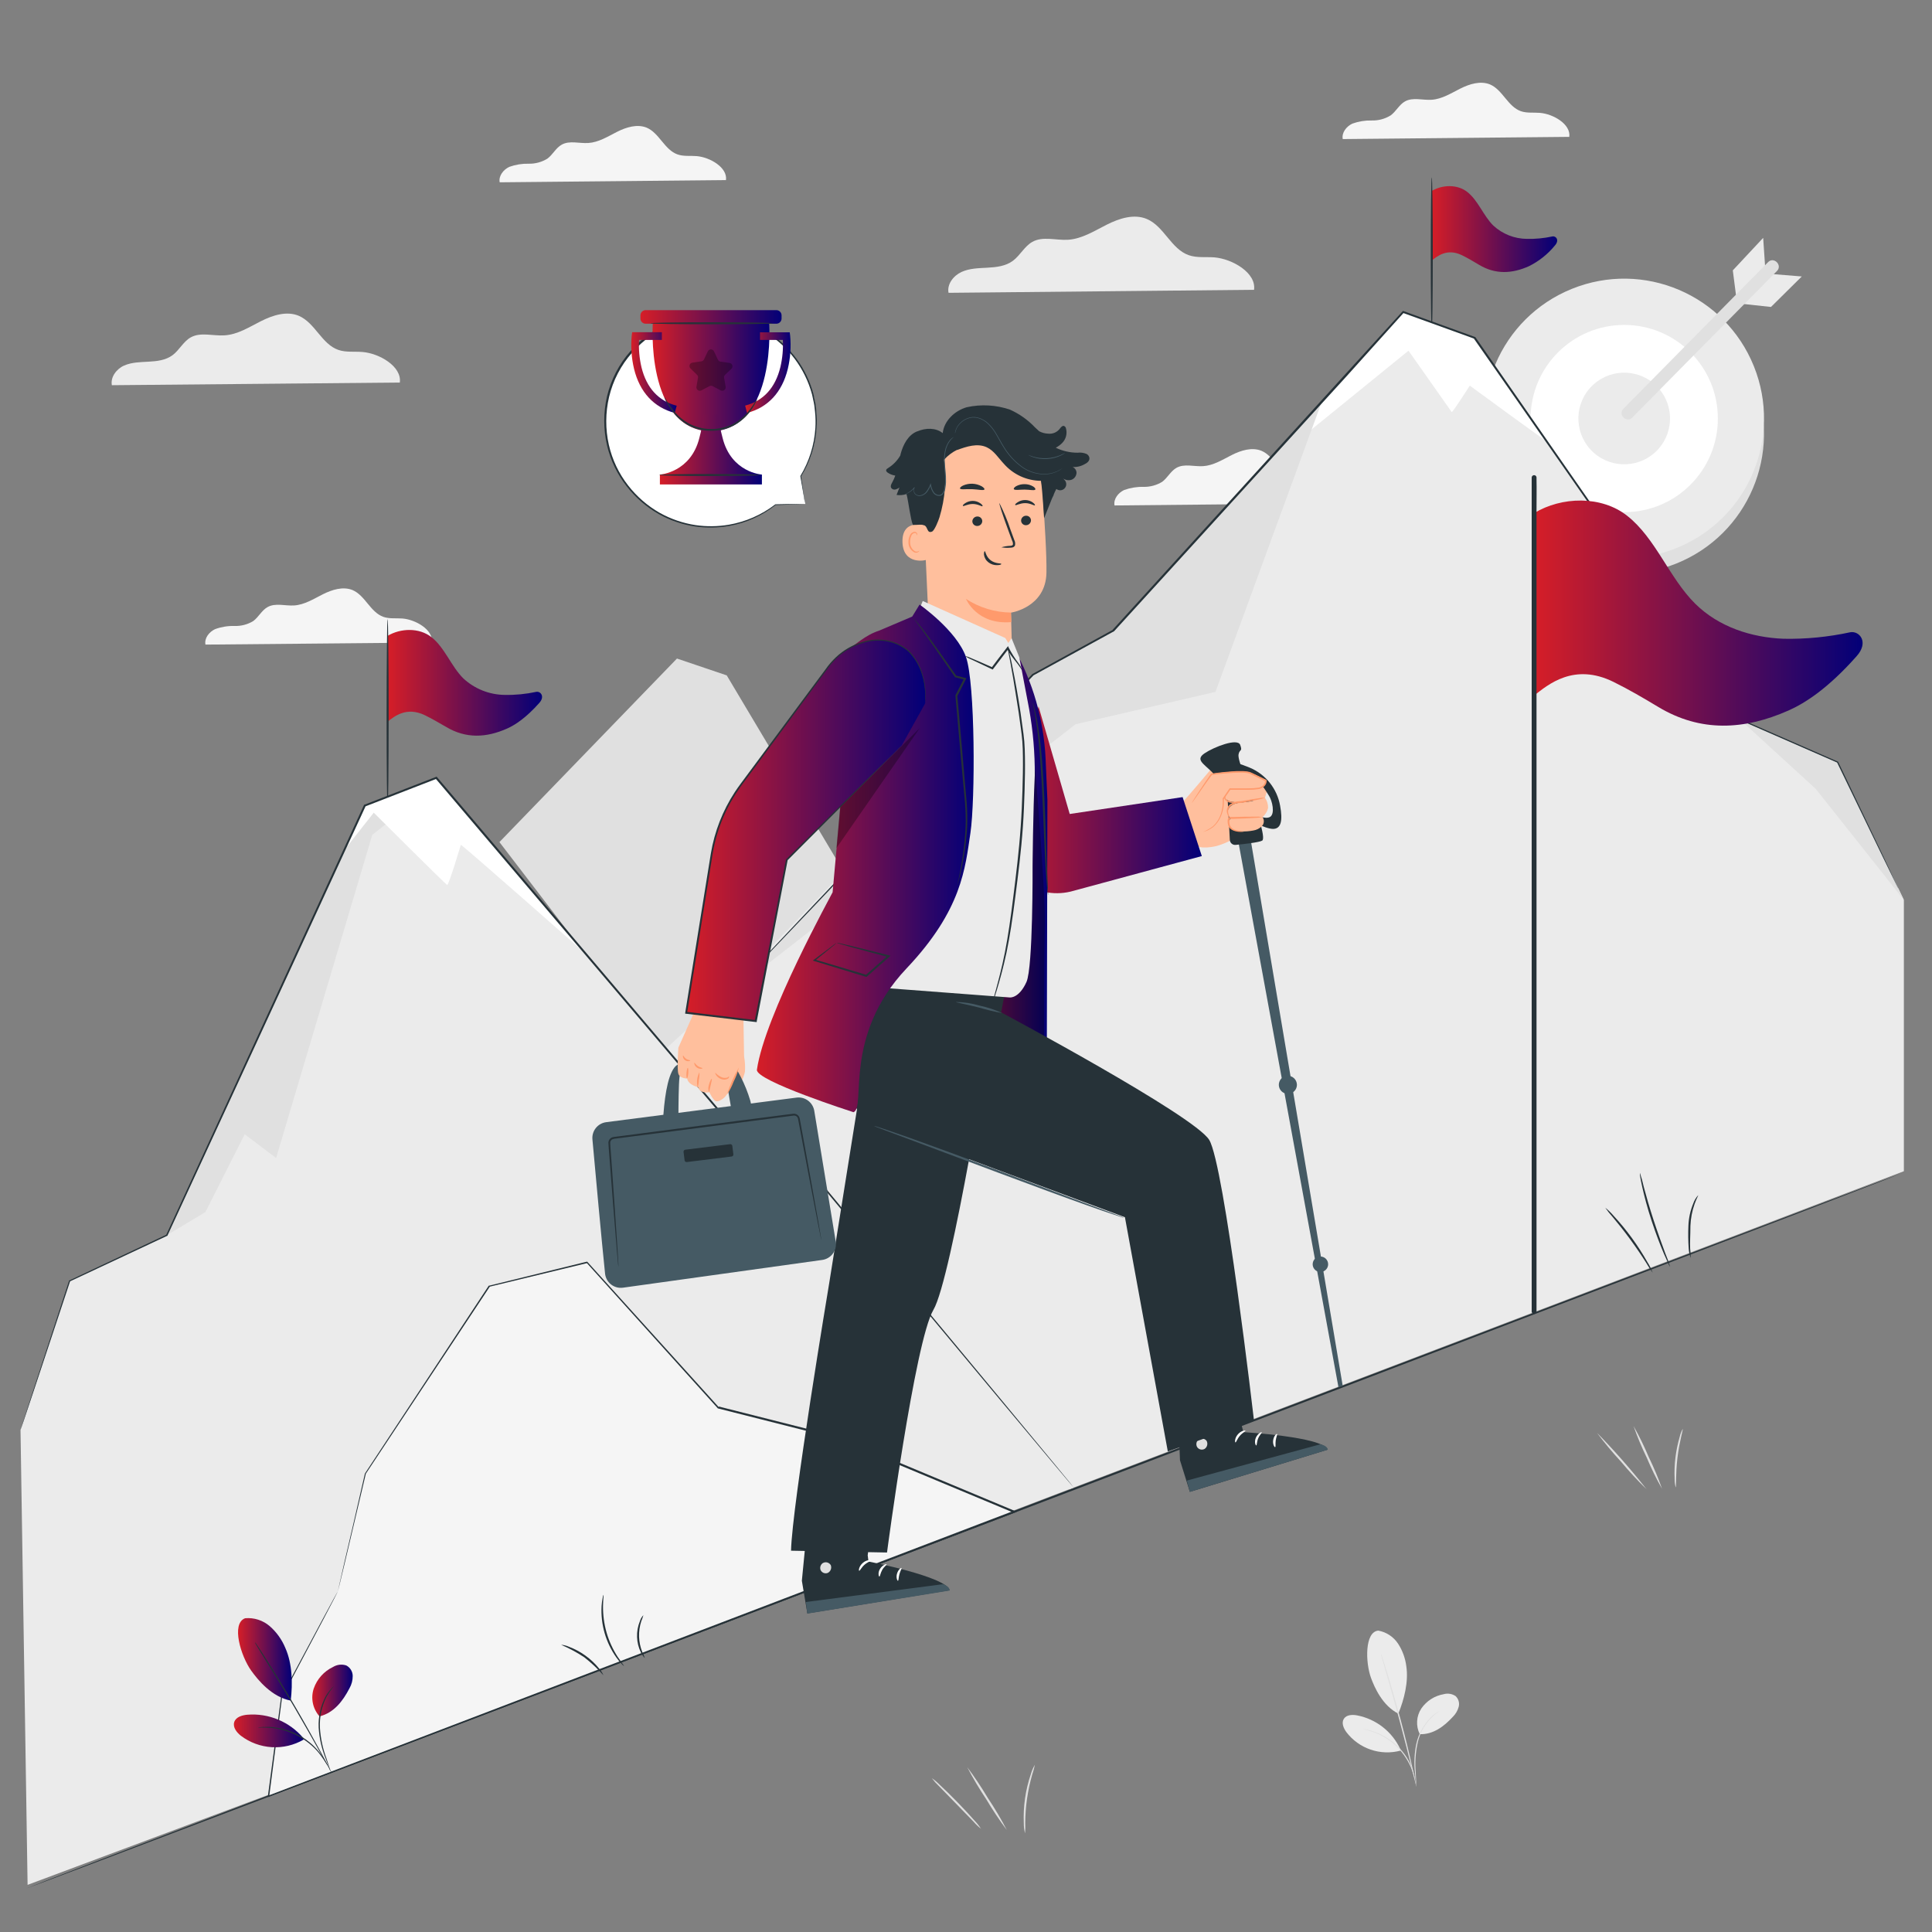 <svg width="552" height="552" viewBox="0 0 552 552" fill="none" xmlns="http://www.w3.org/2000/svg">
<rect x="0" y="0" width="552" height="552" fill="#808080" stroke="none"/>
<path d="M393.797 465.889C394.936 466.095 396.021 466.529 396.989 467.164C397.956 467.8 398.785 468.624 399.427 469.587C400.699 471.532 401.511 473.74 401.801 476.045C402.474 480.461 401.216 485.463 399.527 489.603C395.055 487.395 392.726 482.162 391.721 479.413C390.12 475.063 389.867 466.242 393.797 465.889Z" fill="#EBEBEB"/>
<path d="M405.653 495.485C405.074 494.327 404.811 493.036 404.891 491.743C404.97 490.45 405.389 489.201 406.106 488.122C406.844 487.057 407.786 486.149 408.877 485.452C409.969 484.754 411.188 484.281 412.465 484.059C413.04 483.894 413.645 483.857 414.236 483.951C414.827 484.044 415.391 484.266 415.887 484.6C416.296 484.983 416.594 485.469 416.749 486.007C416.905 486.546 416.912 487.116 416.77 487.658C416.478 488.742 415.903 489.729 415.103 490.517C412.509 493.332 409.484 495.585 405.653 495.485Z" fill="#EBEBEB"/>
<path d="M404.605 509.904C404.537 509.603 404.5 509.296 404.494 508.987C404.439 508.336 404.362 507.497 404.273 506.481C403.964 503.718 404.098 500.923 404.671 498.201C405.29 495.471 406.628 492.955 408.546 490.915C409.135 490.308 409.795 489.774 410.511 489.325C410.703 489.199 410.902 489.085 411.107 488.983C411.24 488.917 411.317 488.884 411.328 488.895C409.697 489.955 408.294 491.332 407.204 492.944C406.114 494.556 405.357 496.37 404.98 498.279C404.419 500.971 404.259 503.731 404.505 506.47C404.56 507.574 404.605 508.38 404.616 508.976C404.638 509.285 404.634 509.596 404.605 509.904Z" fill="#E0E0E0"/>
<path d="M394.58 472.512C394.642 472.631 394.69 472.757 394.724 472.887L395.099 473.991C395.408 474.941 395.839 476.309 396.369 478.021C397.406 481.421 398.786 486.146 400.199 491.401C401.613 496.656 402.761 501.448 403.511 504.925C403.909 506.658 404.218 508.072 404.428 509.043C404.516 509.507 404.593 509.882 404.649 510.147C404.68 510.277 404.698 510.411 404.704 510.545C404.655 510.418 404.615 510.289 404.582 510.158C404.516 509.871 404.417 509.507 404.306 509.054C404.052 508.049 403.71 506.658 403.291 504.958C402.441 501.503 401.248 496.733 399.835 491.478C398.422 486.223 397.086 481.542 396.104 478.076L394.933 474.013C394.801 473.561 394.702 473.196 394.624 472.909C394.597 472.778 394.582 472.645 394.58 472.512Z" fill="#E0E0E0"/>
<path d="M400.11 499.803C398.967 497.321 397.25 495.148 395.099 493.462C392.949 491.776 390.428 490.627 387.746 490.11C386.388 489.856 384.71 489.911 383.959 491.081C383.208 492.251 383.87 493.797 384.698 494.923C386.466 497.23 388.877 498.961 391.629 499.897C394.38 500.832 397.347 500.93 400.154 500.178" fill="#EBEBEB"/>
<path d="M389.448 494.018C389.735 494.032 390.02 494.076 390.298 494.15C390.633 494.202 390.965 494.276 391.291 494.371C391.667 494.481 392.119 494.581 392.583 494.757C393.047 494.934 393.577 495.111 394.106 495.364C394.678 495.619 395.235 495.906 395.773 496.226C397.017 496.952 398.173 497.819 399.218 498.809C400.251 499.802 401.162 500.914 401.934 502.121C402.269 502.65 402.571 503.2 402.839 503.766C403.084 504.252 403.298 504.754 403.479 505.267C403.643 505.69 403.783 506.121 403.899 506.559C404.002 506.88 404.079 507.209 404.131 507.542C404.206 507.823 404.25 508.112 404.263 508.403C404.197 508.403 403.998 507.188 403.27 505.356C403.078 504.852 402.853 504.361 402.596 503.887C402.324 503.332 402.018 502.794 401.68 502.275C400.911 501.076 400.011 499.965 398.997 498.963C397.965 497.997 396.837 497.139 395.63 496.402C395.056 496.082 394.526 495.773 393.985 495.53C393.444 495.287 392.958 495.088 392.506 494.901C390.651 494.283 389.425 494.084 389.448 494.018Z" fill="#E0E0E0"/>
<path d="M470.425 425.471C467.859 422.982 465.427 420.358 463.139 417.611C460.714 414.985 458.425 412.236 456.283 409.375C461.28 414.485 466.001 419.858 470.425 425.471Z" fill="#E0E0E0"/>
<path d="M474.874 425.381C473.252 422.527 471.803 419.578 470.535 416.549C469.089 413.59 467.818 410.549 466.727 407.441C468.34 410.298 469.785 413.247 471.054 416.273C472.502 419.233 473.778 422.274 474.874 425.381Z" fill="#E0E0E0"/>
<path d="M480.781 408.26C480.958 408.26 479.809 411.925 479.269 416.551C478.728 421.177 478.948 424.952 478.772 424.963C478.55 424.158 478.446 423.325 478.463 422.49C478.372 420.482 478.449 418.469 478.694 416.474C478.935 414.483 479.337 412.515 479.898 410.589C480.081 409.775 480.378 408.991 480.781 408.26Z" fill="#E0E0E0"/>
<path d="M280.283 522.5C279.504 521.891 278.787 521.207 278.141 520.458C276.728 519.012 275.039 517.278 273.184 515.357L268.216 510.257C267.495 509.58 266.833 508.841 266.24 508.049C267.058 508.606 267.817 509.246 268.503 509.959C269.839 511.195 271.65 512.951 273.593 514.949C275.536 516.947 277.236 518.802 278.439 520.171C279.128 520.885 279.746 521.666 280.283 522.5Z" fill="#E0E0E0"/>
<path d="M287.658 522.866C285.539 520.027 283.571 517.079 281.762 514.034C279.793 511.086 277.983 508.035 276.342 504.893C278.464 507.731 280.435 510.679 282.248 513.725C284.216 516.671 286.022 519.723 287.658 522.866Z" fill="#E0E0E0"/>
<path d="M295.684 504.207C295.491 505.166 295.233 506.11 294.912 507.033C293.618 511.543 292.949 516.208 292.924 520.9C292.976 521.875 292.958 522.853 292.869 523.825C292.628 522.869 292.509 521.886 292.516 520.9C292.311 516.153 292.993 511.409 294.525 506.912C294.79 505.963 295.18 505.053 295.684 504.207Z" fill="#E0E0E0"/>
<path d="M479.011 160.986C499.46 152.728 509.343 129.456 501.086 109.007C492.828 88.558 469.556 78.675 449.107 86.933C428.657 95.19 418.774 118.462 427.032 138.911C435.29 159.361 458.562 169.244 479.011 160.986Z" fill="#E0E0E0"/>
<path d="M479.017 156.581C499.466 148.324 509.349 125.052 501.091 104.603C492.834 84.153 469.562 74.27 449.113 82.528C428.663 90.786 418.78 114.058 427.038 134.507C435.296 154.956 458.568 164.839 479.017 156.581Z" fill="#EBEBEB"/>
<path d="M464.066 146.336C478.84 146.336 490.816 134.359 490.816 119.586C490.816 104.812 478.84 92.836 464.066 92.836C449.293 92.836 437.316 104.812 437.316 119.586C437.316 134.359 449.293 146.336 464.066 146.336Z" fill="white"/>
<path d="M473.806 128.307C478.634 122.923 478.183 114.645 472.799 109.818C467.415 104.99 459.137 105.442 454.309 110.826C449.482 116.21 449.933 124.488 455.317 129.315C460.701 134.142 468.979 133.691 473.806 128.307Z" fill="#EBEBEB"/>
<path d="M496.181 85.77L495.088 77.248L503.765 67.963L504.384 77.159L496.181 85.77Z" fill="#EBEBEB"/>
<path d="M514.796 78.991L505.997 78.273L497.176 86.752L505.997 87.702L514.796 78.991Z" fill="#EBEBEB"/>
<path d="M505.179 74.884L491.18 89.07L468.957 111.592C467.245 113.314 465.545 115.047 463.845 116.77C462.145 118.492 464.75 120.943 466.373 119.298L480.383 105.1L502.607 82.59C504.307 80.853 506.011 79.127 507.718 77.412C509.33 75.767 506.802 73.239 505.179 74.884Z" fill="#E0E0E0"/>
<path d="M358.302 82.8C358.965 77.953 352.12 73.968 346.975 73.537C344.514 73.35 341.963 73.725 339.645 72.908C334.6 71.153 332.59 64.65 327.678 62.575C324.001 61.018 319.773 62.398 316.207 64.198C312.641 65.997 309.119 68.249 305.167 68.503C301.7 68.724 297.936 67.399 294.911 69.132C292.703 70.391 291.466 72.985 289.391 74.52C287.315 76.055 284.699 76.341 282.171 76.485C279.642 76.629 277.037 76.64 274.73 77.699C272.422 78.759 270.534 81.177 271.009 83.661L358.302 82.8Z" fill="#EBEBEB"/>
<path d="M114.23 109.297C114.86 104.715 108.412 100.961 103.555 100.564C101.247 100.376 98.841 100.73 96.655 99.968C91.908 98.312 90.031 92.24 85.372 90.231C81.916 88.773 77.931 90.065 74.575 91.754C71.219 93.443 67.951 95.574 64.142 95.817C60.83 96.027 57.341 94.812 54.482 96.402C52.362 97.594 51.247 100.045 49.282 101.491C47.317 102.938 44.866 103.203 42.481 103.335C40.097 103.468 37.646 103.49 35.471 104.439C33.296 105.389 31.519 107.751 31.96 110.058L114.23 109.297Z" fill="#EBEBEB"/>
<path d="M207.42 51.457C207.916 47.858 202.838 44.91 199.029 44.601C197.208 44.447 195.32 44.733 193.598 44.126C189.866 42.824 188.376 38.01 184.766 36.476C182.05 35.372 178.914 36.343 176.276 37.679C173.637 39.015 171.032 40.671 168.084 40.858C165.512 41.024 162.73 40.075 160.489 41.333C158.811 42.261 157.938 44.193 156.393 45.33C154.789 46.317 152.933 46.82 151.049 46.776C149.17 46.729 147.298 47.032 145.529 47.67C143.829 48.454 142.416 50.254 142.769 52.086L207.42 51.457Z" fill="#F5F5F5"/>
<path d="M123.382 183.574C123.879 179.986 118.801 177.027 114.992 176.718C113.17 176.575 111.283 176.851 109.56 176.254C105.829 174.952 104.338 170.127 100.728 168.593C98.013 167.489 94.877 168.471 92.239 169.796C89.6 171.121 86.984 172.799 84.036 172.987C81.475 173.152 78.692 172.192 76.451 173.45C74.773 174.378 73.901 176.31 72.356 177.447C70.739 178.43 68.87 178.917 66.979 178.849C65.099 178.8 63.226 179.107 61.459 179.754C59.759 180.527 58.346 182.337 58.699 184.17L123.382 183.574Z" fill="#F5F5F5"/>
<path d="M448.368 39.104C448.865 35.505 443.786 32.546 439.978 32.248C438.156 32.093 436.268 32.369 434.546 31.773C430.814 30.47 429.324 25.657 425.714 24.122C422.998 23.018 419.863 23.99 417.224 25.315C414.586 26.64 411.98 28.318 409.033 28.505C406.46 28.671 403.678 27.721 401.437 28.969C399.759 29.907 398.887 31.828 397.341 32.965C395.716 33.971 393.831 34.478 391.921 34.423C390.041 34.376 388.169 34.679 386.401 35.317C384.7 36.101 383.287 37.9 383.641 39.733L448.368 39.104Z" fill="#F5F5F5"/>
<path d="M383.088 143.785C383.584 140.186 378.506 137.238 374.697 136.929C372.876 136.786 370.988 137.062 369.266 136.454C365.534 135.163 364.044 130.338 360.434 128.804C357.707 127.7 354.571 128.671 351.933 130.007C349.294 131.343 346.689 132.999 343.741 133.187C341.169 133.352 338.387 132.403 336.146 133.661C334.479 134.589 333.595 136.521 332.061 137.658C330.455 138.643 328.6 139.145 326.717 139.104C324.838 139.058 322.966 139.362 321.197 139.998C319.497 140.782 318.084 142.582 318.437 144.414L383.088 143.785Z" fill="#F5F5F5"/>
<path d="M142.691 240.594L193.42 188.154L207.64 192.968L257.375 276.43L286.797 291.478L311.968 364.662L234.71 360.665L142.691 240.594Z" fill="#E0E0E0"/>
<path d="M543.046 335.352C543.101 335.495 423.273 381.334 275.437 437.704C127.6 494.074 7.65 539.68 7.584 539.526C7.518 539.371 127.335 493.555 275.227 437.185C423.119 380.815 542.991 335.197 543.046 335.352Z" fill="#263238"/>
<path d="M443.543 67.553C441.154 68.07 438.712 68.304 436.268 68.249C432.699 68.225 429.269 66.866 426.652 64.44C423.804 61.614 422.335 57.286 419.211 54.835C416.418 52.627 412.09 52.738 409.076 54.559V74.431C410.6 73.239 413.426 70.821 417.743 72.941C419.443 73.78 420.977 74.696 422.622 75.679C427.237 78.45 431.984 78.229 436.842 76.054C439.7 74.64 442.222 72.629 444.239 70.159C445.652 68.613 444.537 67.344 443.543 67.553Z" fill="url(#paint0_linear_539_11036)"/>
<path d="M409.076 50.641C409.231 50.641 409.363 60.577 409.363 72.776C409.363 84.975 409.231 94.856 409.076 94.856C408.922 94.856 408.789 84.92 408.789 72.776C408.789 60.632 408.911 50.641 409.076 50.641Z" fill="#263238"/>
<path d="M525.117 217.929L497.341 205.774L421.363 96.632L400.972 89.258L318.128 180.172L295.121 192.758L208.689 282.668L186.377 303.213L305.576 425.47L543.963 334.633V257.132L525.117 217.929Z" fill="#EBEBEB"/>
<path d="M421.362 96.632L400.971 89.258L358.412 135.957L402.429 100.198L414.782 117.741C415.224 117.597 419.949 110.179 419.949 110.179C419.949 110.179 442.029 126.385 441.764 125.944C441.499 125.502 421.362 96.632 421.362 96.632Z" fill="white"/>
<path d="M209.074 283.396L307.308 206.922L347.284 197.681L377.633 114.859L318.127 180.172L295.12 192.758L209.074 283.396Z" fill="#E0E0E0"/>
<path d="M497.34 205.775L518.802 225.405L543.962 257.133L525.116 217.93L497.34 205.775Z" fill="#E0E0E0"/>
<path d="M209.074 283.397L209.461 282.967L210.631 281.708L215.223 276.817L232.678 258.336L294.943 192.593L317.951 179.952H317.884L384.213 107.088C389.777 100.972 395.279 94.933 400.718 88.972L400.839 88.828L401.027 88.894L421.418 96.28H421.495L421.55 96.346L497.461 205.543L497.373 205.477L525.127 217.621H525.183V217.676L538 244.481C539.457 247.572 540.583 249.946 541.312 251.558C541.676 252.353 541.963 252.96 542.162 253.368L542.438 253.998C542.438 253.998 542.317 253.799 542.118 253.39L541.235 251.591L537.801 244.547L524.862 217.808L524.94 217.886L497.152 205.742H497.097C477.225 177.159 450.729 139.292 421.053 96.656L421.186 96.755L400.795 89.38L401.104 89.303L384.676 107.563L318.315 180.35L295.241 192.979L295.308 192.924L232.943 258.524L215.389 276.917L210.741 281.752L209.549 282.989L209.074 283.397Z" fill="#263238"/>
<path d="M153.202 197.672C150.254 198.308 147.242 198.601 144.227 198.544C139.834 198.502 135.615 196.825 132.392 193.841C128.881 190.363 127.081 185.009 123.228 182.017C119.784 179.301 114.463 179.445 110.742 181.675V206.194C112.63 204.715 116.108 201.778 121.418 204.362C123.515 205.389 125.414 206.515 127.435 207.674C133.109 211.085 138.96 210.809 144.933 208.137C147.141 207.144 150.243 205.157 154.052 200.873C155.785 198.974 154.427 197.44 153.202 197.672Z" fill="url(#paint1_linear_539_11036)"/>
<path d="M110.742 176.85C110.908 176.85 111.04 189.049 111.04 204.107C111.04 219.166 110.908 231.354 110.742 231.354C110.577 231.354 110.455 219.155 110.455 204.107C110.455 189.06 110.588 176.85 110.742 176.85Z" fill="#263238"/>
<path d="M230.481 333.319L207.485 319.806L124.63 222.234L104.239 230.15L47.659 352.926L19.893 365.964L5.861 408.534L7.882 538.53L85.614 509.473L306.812 424.995L230.481 333.319Z" fill="#EBEBEB"/>
<path d="M47.658 352.926L58.698 346.291L69.915 324.078L78.89 330.857L106.369 238.518L125.656 223.294L124.629 222.234L104.238 230.15L47.658 352.926Z" fill="#E0E0E0"/>
<path d="M104.238 230.15L124.629 222.234L167.188 272.356C167.188 272.356 132.114 241.378 131.661 241.378C131.661 241.378 128.206 252.992 127.764 252.837C127.323 252.683 106.788 232.192 106.788 232.192L98.453 242.758L104.238 230.15Z" fill="white"/>
<path d="M306.812 425.04C306.812 425.04 306.315 424.488 305.388 423.395L301.292 418.527C297.704 414.254 292.46 407.983 285.77 399.991L230.293 333.475L230.36 333.53L207.352 320.039C186.443 295.442 162.817 267.621 137.889 238.277L124.42 222.412L124.74 222.5L104.338 230.416L104.493 230.262C82.512 277.91 62.927 320.447 47.846 353.015V353.082H47.78L19.959 366.12L20.048 366.02L9.637 397.374C8.423 400.995 7.484 403.788 6.855 405.687L6.126 407.818C5.961 408.304 5.861 408.535 5.861 408.535C5.861 408.535 5.928 408.293 6.082 407.807C6.237 407.321 6.469 406.604 6.767 405.654L9.471 397.319C11.856 390.021 15.334 379.379 19.739 365.921V365.855H19.794L47.548 352.772L47.46 352.872L103.985 230.03V229.93H104.095L124.486 222.004L124.751 221.904L124.884 222.059L138.297 237.846L207.706 319.652H207.639L230.636 333.176L285.957 399.781L301.391 418.416L305.432 423.318L306.812 425.04Z" fill="#263238"/>
<path d="M96.534 454.704L104.406 420.977L139.8 367.433L167.775 360.588L205.256 402.12L238.63 410.555L289.767 431.895L76.762 513.15L80.482 484.876L96.534 454.704Z" fill="#F5F5F5"/>
<path d="M96.534 454.693C96.534 454.693 96.192 455.377 95.508 456.702L92.439 462.575L80.593 484.942C79.555 492.968 78.319 502.485 76.916 513.216L76.674 513.028L281.554 434.754L289.635 431.674V432.204L238.498 410.864L205.135 402.407H205.058V402.341L167.599 360.797L167.831 360.864L139.855 367.631L139.988 367.543L104.527 421.054L98.61 446.126C97.925 448.952 97.418 451.105 97.064 452.562C96.711 454.019 96.523 454.77 96.523 454.77C96.523 454.77 96.667 454.03 96.998 452.562C97.329 451.094 97.826 448.941 98.466 446.092C99.791 440.396 101.778 431.961 104.262 421.01L139.59 367.421V367.355H139.679L167.643 360.488H167.776L167.875 360.588L205.411 402.098L205.345 401.855L238.719 410.29L289.878 431.663L290.54 431.939L289.867 432.204L281.775 435.284L76.828 513.359L76.541 513.47V513.171C77.965 502.441 79.235 492.924 80.306 484.909V484.854L92.251 462.52C93.631 459.981 94.68 458.038 95.386 456.713C96.093 455.388 96.534 454.693 96.534 454.693Z" fill="#263238"/>
<path d="M458.646 345.055C459.529 345.763 460.343 346.554 461.075 347.417C462.927 349.419 464.659 351.528 466.264 353.732C467.864 355.932 469.339 358.221 470.68 360.588C471.291 361.543 471.798 362.561 472.193 363.624C471.512 362.725 470.892 361.78 470.338 360.798C469.234 359.042 467.633 356.636 465.756 354.074C463.879 351.513 462.069 349.272 460.733 347.682C459.979 346.855 459.281 345.977 458.646 345.055Z" fill="#263238"/>
<path d="M468.537 335.086C468.975 336.394 469.343 337.724 469.641 339.071C470.292 341.544 471.252 344.934 472.467 348.643C473.681 352.352 474.896 355.665 475.779 358.049C476.322 359.324 476.79 360.628 477.181 361.957C476.952 361.659 476.77 361.328 476.64 360.975C476.331 360.334 475.911 359.385 475.404 358.204C474.399 355.841 473.118 352.54 471.893 348.82C470.667 345.099 469.773 341.666 469.221 339.171C468.945 337.912 468.735 336.896 468.625 336.19C468.544 335.828 468.514 335.456 468.537 335.086Z" fill="#263238"/>
<path d="M485.207 341.479C485.284 341.479 484.744 342.406 484.18 343.963C483.465 345.988 483.059 348.109 482.977 350.255C482.977 352.783 482.8 355.113 482.9 356.747C483.01 357.641 483.065 358.54 483.065 359.441C482.741 358.588 482.547 357.691 482.491 356.78C482.333 354.601 482.304 352.415 482.403 350.233C482.481 348.025 482.956 345.848 483.805 343.808C484.106 342.943 484.584 342.15 485.207 341.479Z" fill="#263238"/>
<path d="M172.411 478.65C170.746 476.779 168.917 475.061 166.946 473.516C164.848 472.131 162.631 470.934 160.322 469.939C161.085 469.99 161.833 470.177 162.53 470.491C164.224 471.127 165.825 471.989 167.289 473.053C168.758 474.105 170.077 475.353 171.208 476.762C171.713 477.319 172.12 477.957 172.411 478.65Z" fill="#263238"/>
<path d="M172.424 455.664C172.523 455.664 172.324 456.89 172.291 458.855C172.263 461.41 172.601 463.957 173.296 466.417C174.006 468.874 175.074 471.214 176.464 473.361C177.568 475.006 178.341 475.934 178.264 476C178.023 475.836 177.808 475.639 177.623 475.415C177.078 474.846 176.577 474.237 176.122 473.593C173.073 469.297 171.578 464.091 171.883 458.833C171.933 458.046 172.037 457.264 172.192 456.492C172.222 456.205 172.3 455.925 172.424 455.664Z" fill="#263238"/>
<path d="M183.827 461.473C183.659 462.074 183.452 462.664 183.209 463.239C182.752 464.665 182.542 466.159 182.591 467.655C182.64 469.135 182.947 470.596 183.496 471.972C183.783 472.526 184.026 473.102 184.225 473.694C184.169 473.694 183.662 473.197 183.121 472.137C182.442 470.761 182.065 469.255 182.017 467.721C181.961 466.168 182.24 464.62 182.834 463.184C183.022 462.542 183.363 461.954 183.827 461.473Z" fill="#263238"/>
<path d="M70.016 462.355C71.289 462.24 72.572 462.383 73.788 462.776C75.004 463.169 76.128 463.803 77.093 464.64C79.018 466.332 80.529 468.444 81.509 470.812C83.529 475.305 83.651 480.979 83.066 485.881C77.678 484.876 73.66 479.964 71.783 477.336C68.813 473.185 65.965 463.878 70.028 462.355" fill="url(#paint2_linear_539_11036)"/>
<path d="M91.301 490.397C90.347 489.337 89.689 488.043 89.397 486.647C89.104 485.251 89.186 483.802 89.634 482.448C90.098 481.104 90.825 479.866 91.773 478.807C92.721 477.747 93.87 476.887 95.154 476.277C95.715 475.932 96.345 475.715 97 475.64C97.654 475.566 98.317 475.636 98.941 475.846C99.488 476.133 99.947 476.563 100.27 477.089C100.592 477.616 100.767 478.22 100.774 478.838C100.782 480.077 100.462 481.296 99.846 482.371C97.914 486.113 95.353 489.392 91.257 490.408" fill="url(#paint3_linear_539_11036)"/>
<path d="M94.392 506.017C94.239 505.715 94.109 505.402 94.006 505.079L93.056 502.485C91.906 499.644 91.228 496.635 91.047 493.575C90.908 490.489 91.594 487.421 93.034 484.688C93.491 483.894 94.035 483.153 94.657 482.48C94.867 482.237 95.066 482.072 95.187 481.95C95.308 481.829 95.386 481.774 95.397 481.785C94.582 482.737 93.864 483.769 93.255 484.865C91.91 487.58 91.272 490.592 91.4 493.619C91.59 496.641 92.226 499.617 93.288 502.451C93.663 503.555 93.951 504.461 94.138 505.09C94.25 505.391 94.335 505.701 94.392 506.017Z" fill="#263238"/>
<path d="M72.863 469.199C72.959 469.311 73.048 469.429 73.128 469.553C73.305 469.829 73.548 470.171 73.835 470.601C74.442 471.518 75.303 472.809 76.363 474.509C78.472 477.821 81.32 482.436 84.345 487.614C87.37 492.792 90.019 497.55 91.874 500.994C92.813 502.717 93.552 504.13 94.082 505.101L94.645 506.205C94.72 506.334 94.78 506.471 94.822 506.614C94.731 506.501 94.653 506.379 94.59 506.249L93.961 505.145C93.398 504.152 92.636 502.772 91.686 501.094C89.777 497.66 87.105 492.946 84.08 487.769C81.055 482.591 78.151 478.031 76.098 474.719L73.669 470.756C73.404 470.314 73.195 469.95 73.018 469.652C72.945 469.509 72.893 469.357 72.863 469.199Z" fill="#263238"/>
<path d="M86.675 496.601C84.731 494.291 82.262 492.48 79.476 491.318C76.689 490.156 73.665 489.677 70.656 489.922C69.132 490.054 67.344 490.595 66.913 492.063C66.483 493.532 67.62 494.978 68.823 495.927C71.37 497.859 74.431 498.994 77.621 499.191C80.811 499.387 83.988 498.636 86.752 497.031" fill="url(#paint4_linear_539_11036)"/>
<path d="M73.648 493.576C73.957 493.506 74.271 493.469 74.587 493.465C74.953 493.422 75.322 493.404 75.691 493.41C76.184 493.384 76.677 493.384 77.17 493.41C77.773 493.443 78.374 493.509 78.97 493.609C79.654 493.709 80.333 493.849 81.001 494.028C82.535 494.435 84.016 495.016 85.417 495.762C86.809 496.527 88.106 497.453 89.281 498.522C90.227 499.403 91.088 500.372 91.853 501.414C92.196 501.856 92.427 502.297 92.67 502.662C92.87 502.978 93.051 503.306 93.211 503.644C93.371 503.92 93.501 504.213 93.598 504.516C93.531 504.516 92.957 503.313 91.644 501.569C91.3 501.093 90.932 500.636 90.54 500.2C90.085 499.694 89.603 499.215 89.093 498.765C87.928 497.73 86.651 496.83 85.285 496.082C83.91 495.344 82.459 494.759 80.957 494.337C80.261 494.161 79.599 493.995 78.959 493.896C78.378 493.786 77.792 493.708 77.203 493.664C75.006 493.487 73.648 493.653 73.648 493.576Z" fill="#263238"/>
<path d="M528.616 180.648C522.351 182.005 515.949 182.628 509.539 182.502C500.442 182.127 491.147 179.19 484.368 172.511C476.894 165.114 473.052 153.743 464.871 147.34C457.541 141.577 446.214 141.82 438.32 146.611V198.72C442.317 195.596 449.725 189.27 461.007 194.834C465.479 197.042 469.508 199.416 473.814 201.999C485.881 209.252 498.323 208.623 511.041 202.981C515.788 200.873 522.324 196.656 530.427 187.525C534.114 183.43 531.222 180.151 528.616 180.648Z" fill="url(#paint5_linear_539_11036)"/>
<path d="M439.005 374.808V145.982C439.005 142.913 439.071 139.832 439.005 136.752V136.366C438.984 136.198 438.902 136.043 438.775 135.932C438.648 135.82 438.484 135.758 438.315 135.758C438.146 135.758 437.982 135.82 437.855 135.932C437.728 136.043 437.646 136.198 437.625 136.366V364.474C437.625 367.731 437.625 370.999 437.625 374.256V374.808C437.646 374.976 437.728 375.13 437.855 375.242C437.982 375.354 438.146 375.416 438.315 375.416C438.484 375.416 438.648 375.354 438.775 375.242C438.902 375.13 438.984 374.976 439.005 374.808Z" fill="#263238"/>
<path d="M230.096 143.985L228.849 136.157C232.803 129.726 234.209 122.049 232.79 114.634C231.37 107.22 227.229 100.604 221.18 96.088C215.13 91.572 207.611 89.482 200.098 90.228C192.586 90.975 185.625 94.505 180.583 100.124C175.542 105.743 172.784 113.045 172.853 120.594C172.921 128.143 175.811 135.393 180.954 140.919C186.097 146.446 193.122 149.848 200.646 150.458C208.171 151.068 215.651 148.842 221.618 144.216L230.096 143.985Z" fill="white"/>
<path d="M230.095 143.983H229.565L227.954 144.06L221.606 144.314C221.59 144.316 221.575 144.314 221.56 144.309C221.545 144.304 221.532 144.297 221.52 144.286C221.509 144.276 221.5 144.263 221.494 144.249C221.487 144.235 221.484 144.219 221.484 144.204C221.478 144.179 221.478 144.152 221.484 144.127L221.65 144.281C217.774 147.344 213.2 149.4 208.336 150.265C205.147 150.821 201.892 150.877 198.687 150.43C195.04 149.898 191.52 148.708 188.298 146.92C184.749 144.911 181.628 142.226 179.113 139.015C176.368 135.546 174.427 131.511 173.427 127.202C172.373 122.614 172.373 117.847 173.427 113.259C174.562 108.447 176.877 103.993 180.161 100.298C181.818 98.404 183.698 96.718 185.759 95.275C186.808 94.612 187.856 93.939 188.938 93.365L190.605 92.581L191.433 92.195L192.294 91.885C196.752 90.23 201.53 89.621 206.26 90.108C210.702 90.583 214.981 92.051 218.779 94.403C222.288 96.549 225.335 99.371 227.744 102.705C229.895 105.706 231.485 109.072 232.436 112.641C232.613 113.491 232.789 114.33 232.955 115.158C233.12 115.986 233.153 116.803 233.253 117.609C233.407 119.164 233.429 120.73 233.319 122.29C233.001 127.196 231.485 131.949 228.903 136.134V136.056C229.278 138.585 229.565 140.55 229.764 141.908C229.853 142.548 229.93 143.012 229.974 143.409C230.018 143.806 230.04 143.906 230.04 143.906C230.04 143.906 230.04 143.718 229.93 143.376C229.819 143.034 229.775 142.504 229.665 141.852C229.433 140.517 229.102 138.54 228.671 136.09C228.666 136.064 228.666 136.038 228.671 136.012C231.193 131.845 232.666 127.129 232.966 122.267C233.064 120.726 233.031 119.178 232.866 117.642C232.767 116.858 232.723 116.041 232.557 115.224C232.392 114.407 232.215 113.59 232.027 112.751C230.028 105.277 225.213 98.868 218.592 94.866C214.86 92.563 210.656 91.132 206.293 90.682C201.648 90.204 196.956 90.805 192.581 92.437L191.742 92.736L190.925 93.122L189.292 93.895C188.188 94.458 187.205 95.12 186.167 95.772C184.139 97.189 182.286 98.841 180.647 100.695C177.421 104.321 175.145 108.691 174.023 113.413C172.97 117.91 172.947 122.586 173.957 127.092C174.915 131.327 176.8 135.298 179.477 138.717C181.941 141.883 185.001 144.535 188.486 146.522C191.655 148.296 195.118 149.485 198.709 150.033C201.871 150.491 205.085 150.454 208.236 149.923C213.056 149.091 217.602 147.102 221.484 144.127C221.507 144.106 221.536 144.094 221.567 144.094C221.598 144.094 221.627 144.106 221.65 144.127C221.667 144.147 221.676 144.172 221.676 144.198C221.676 144.225 221.667 144.25 221.65 144.27L221.561 144.082L227.832 143.961H229.477L230.095 143.983Z" fill="#263238"/>
<path d="M219.696 91.633H186.576C186.466 91.92 184.258 122.699 203.136 123.284C222.036 122.688 219.828 91.909 219.696 91.633Z" fill="url(#paint6_linear_539_11036)"/>
<path d="M221.804 88.607H184.478C183.649 88.607 182.977 89.28 182.977 90.109V90.992C182.977 91.821 183.649 92.493 184.478 92.493H221.804C222.633 92.493 223.306 91.821 223.306 90.992V90.109C223.306 89.28 222.633 88.607 221.804 88.607Z" fill="url(#paint7_linear_539_11036)"/>
<path d="M192.791 117.984C186.818 116.417 182.789 112.067 181.155 105.388C180.416 102.273 180.192 99.058 180.493 95.871L180.614 94.922H189.104V97.13H182.579C182.443 99.763 182.681 102.402 183.286 104.968C184.743 110.864 188.132 114.551 193.343 115.92L192.791 117.984Z" fill="url(#paint8_linear_539_11036)"/>
<path d="M213.447 117.986L212.895 115.888C218.139 114.519 221.528 110.81 222.974 104.848C223.566 102.317 223.8 99.716 223.67 97.12H217.145V94.945H225.635L225.756 95.895C226.056 99.082 225.829 102.298 225.083 105.411C223.46 112.068 219.43 116.418 213.447 117.986Z" fill="url(#paint9_linear_539_11036)"/>
<path d="M206.448 125.095C205.85 122.931 205.48 120.711 205.344 118.471H200.928C200.792 120.711 200.422 122.931 199.824 125.095C197.362 135.031 188.541 135.594 188.541 135.594V138.409H217.687V135.594C217.687 135.594 208.91 135.053 206.448 125.095Z" fill="url(#paint10_linear_539_11036)"/>
<path d="M220.799 92.361C220.799 92.516 212.961 92.648 203.312 92.648C193.663 92.648 185.824 92.516 185.824 92.361C185.824 92.207 193.652 92.074 203.312 92.074C212.972 92.074 220.799 92.207 220.799 92.361Z" fill="#263238"/>
<path d="M216.384 113.711C216.271 114.15 216.112 114.576 215.909 114.981C215.365 116.096 214.695 117.144 213.911 118.105C212.721 119.532 211.262 120.71 209.616 121.572C207.584 122.608 205.328 123.127 203.048 123.084C200.765 123.096 198.517 122.53 196.512 121.439C194.903 120.518 193.492 119.287 192.361 117.818C191.594 116.847 190.921 115.804 190.352 114.705C190.119 114.318 189.937 113.902 189.811 113.469C189.91 113.402 190.716 115.18 192.67 117.564C193.816 118.942 195.204 120.098 196.766 120.976C198.698 122.013 200.855 122.559 203.048 122.566C205.238 122.604 207.407 122.119 209.373 121.152C210.975 120.323 212.406 119.2 213.591 117.84C214.647 116.553 215.582 115.171 216.384 113.711Z" fill="#263238"/>
<path opacity="0.3" d="M204.03 100.465L205.134 102.795C205.204 102.937 205.309 103.059 205.438 103.152C205.567 103.244 205.716 103.303 205.873 103.325L208.446 103.7C208.625 103.726 208.794 103.801 208.932 103.918C209.071 104.034 209.174 104.188 209.231 104.36C209.287 104.532 209.294 104.717 209.251 104.893C209.208 105.069 209.116 105.229 208.987 105.356L207.165 107.089C207.051 107.198 206.966 107.334 206.918 107.485C206.87 107.635 206.86 107.795 206.889 107.95L207.331 110.512C207.359 110.691 207.338 110.876 207.268 111.044C207.198 111.212 207.083 111.357 206.935 111.464C206.787 111.57 206.613 111.634 206.431 111.647C206.25 111.66 206.068 111.622 205.906 111.538L203.61 110.324C203.47 110.253 203.315 110.216 203.158 110.216C203 110.216 202.845 110.253 202.705 110.324L200.409 111.538C200.247 111.622 200.065 111.66 199.884 111.647C199.702 111.634 199.528 111.57 199.38 111.464C199.232 111.357 199.117 111.212 199.047 111.044C198.977 110.876 198.956 110.691 198.984 110.512L199.426 107.95C199.455 107.795 199.445 107.635 199.397 107.485C199.349 107.334 199.264 107.198 199.15 107.089L197.284 105.268C197.155 105.141 197.063 104.98 197.02 104.804C196.977 104.628 196.984 104.444 197.04 104.271C197.096 104.099 197.2 103.946 197.339 103.83C197.477 103.713 197.646 103.637 197.825 103.612L200.398 103.236C200.555 103.215 200.704 103.156 200.833 103.063C200.962 102.971 201.067 102.848 201.137 102.706L202.241 100.377C202.324 100.205 202.456 100.061 202.62 99.963C202.784 99.865 202.974 99.818 203.165 99.827C203.356 99.837 203.54 99.902 203.693 100.016C203.847 100.129 203.964 100.286 204.03 100.465Z" fill="black"/>
<path d="M217.169 135.715C217.169 135.869 210.71 136.002 202.75 136.002C194.79 136.002 188.332 135.869 188.332 135.715C188.332 135.56 194.779 135.428 202.75 135.428C210.721 135.428 217.169 135.549 217.169 135.715Z" fill="#263238"/>
<path d="M355.367 237.636C355.72 237.636 359.783 237.227 360.622 236.079C360.85 235.678 360.977 235.227 360.993 234.765C361.008 234.303 360.911 233.845 360.71 233.429C361.517 232.776 362.081 231.87 362.311 230.857C362.333 229.808 362.02 228.779 361.416 227.92L361.814 226.607C362.017 226.155 362.092 225.657 362.03 225.166C361.967 224.675 361.77 224.211 361.461 223.825C360.622 223.237 359.985 222.404 359.639 221.44C359.242 220.005 354.759 219.409 352.584 218.978C350.41 218.547 347.495 217.929 345.265 220.634C342.273 224.266 337.217 229.996 337.217 229.996L341.478 241.632C341.478 241.632 343.388 242.736 347.639 241.709C350.464 240.888 353.093 239.502 355.367 237.636Z" fill="#FFBF9D"/>
<path d="M352.871 235.36L382.414 396.346L383.629 395.937L356.106 232.645L352.871 235.36Z" fill="#455A64"/>
<path d="M350.796 229.101C350.796 229.101 348.654 222.918 346.192 220.501C343.73 218.083 341.522 217.012 344.194 215.212C346.866 213.413 353.589 210.796 354.34 212.828C355.091 214.859 354.152 213.932 353.865 215.577C353.578 217.222 356.669 224.354 357.563 227.279C358.458 230.205 361.847 239.423 360.622 240.174C359.749 240.693 355.411 241.168 353.037 241.399C352.834 241.419 352.629 241.397 352.434 241.336C352.24 241.274 352.06 241.174 351.905 241.041C351.75 240.908 351.624 240.745 351.534 240.562C351.444 240.378 351.392 240.179 351.381 239.975L350.796 229.101Z" fill="#263238"/>
<path d="M365.743 230.195C365.323 227.797 364.305 225.545 362.785 223.644C361.265 221.744 359.29 220.257 357.044 219.32C351.524 217.112 352.274 217.984 352.274 217.984L351.656 220.314C358.755 220.005 361.592 225.922 362.453 227.181C363.557 228.759 364.33 232.546 362.873 233.407C361.416 234.268 358.17 232.568 358.17 232.568L356.326 233.937C356.326 233.937 361.427 236.841 363.734 236.83C366.041 236.819 366.527 234.412 365.743 230.195Z" fill="#263238"/>
<path d="M370.546 309.86C370.563 310.37 370.429 310.874 370.159 311.308C369.89 311.742 369.498 312.087 369.033 312.298C368.568 312.509 368.051 312.578 367.547 312.496C367.043 312.413 366.574 312.183 366.201 311.834C365.828 311.486 365.566 311.034 365.449 310.537C365.332 310.04 365.366 309.519 365.545 309.041C365.724 308.562 366.041 308.148 366.456 307.849C366.87 307.551 367.364 307.382 367.874 307.364C368.559 307.344 369.224 307.594 369.724 308.062C370.225 308.529 370.52 309.175 370.546 309.86Z" fill="#455A64"/>
<path d="M379.467 361.217C379.466 361.649 379.339 362.071 379.101 362.431C378.863 362.791 378.524 363.074 378.127 363.244C377.73 363.414 377.292 363.463 376.867 363.387C376.442 363.31 376.049 363.111 375.736 362.813C375.423 362.515 375.205 362.132 375.107 361.711C375.01 361.29 375.039 360.85 375.189 360.445C375.339 360.04 375.605 359.689 375.953 359.433C376.302 359.178 376.717 359.03 377.148 359.009C377.447 358.994 377.747 359.04 378.027 359.144C378.308 359.248 378.565 359.408 378.782 359.615C378.998 359.822 379.171 360.07 379.289 360.345C379.407 360.621 379.467 360.917 379.467 361.217Z" fill="#455A64"/>
<path d="M360.223 228.152C358.778 228.67 357.277 229.014 355.752 229.179C355.045 229.256 354.339 229.289 353.632 229.433C352.926 229.543 352.258 229.828 351.689 230.261C351.405 230.477 351.172 230.751 351.004 231.066C350.836 231.38 350.739 231.727 350.718 232.083C350.707 232.44 350.807 232.793 351.005 233.091C351.203 233.39 351.488 233.62 351.822 233.75C351.491 233.923 351.231 234.207 351.086 234.551C350.941 234.895 350.92 235.279 351.027 235.637C351.147 235.992 351.345 236.315 351.607 236.583C351.869 236.85 352.187 237.055 352.539 237.183C353.247 237.439 353.995 237.563 354.747 237.547C355.857 237.586 356.968 237.501 358.059 237.293C359.017 237.151 359.902 236.697 360.576 236.002C360.895 235.645 361.079 235.188 361.095 234.71C361.111 234.231 360.959 233.763 360.665 233.385C361.264 232.899 361.658 232.206 361.769 231.442" fill="#FFBF9D"/>
<path d="M351.127 228.88C350.729 228.707 350.395 228.417 350.168 228.047C349.941 227.678 349.832 227.248 349.857 226.816C349.978 225.822 350.961 225.171 351.899 224.807C354.176 224.072 356.562 223.732 358.954 223.802L360.113 224.497C360.368 224.965 360.554 225.467 360.665 225.988C360.719 226.248 360.714 226.516 360.651 226.774C360.588 227.032 360.468 227.272 360.301 227.478C359.923 227.821 359.456 228.05 358.954 228.141C357.48 228.645 355.954 228.982 354.405 229.145C353.306 229.286 352.189 229.196 351.127 228.88Z" fill="#FFBF9D"/>
<path d="M360.71 233.429C359.909 233.315 359.099 233.282 358.292 233.33C356.802 233.33 354.737 233.33 352.463 233.429H351.613H351.359C351.25 233.457 351.151 233.514 351.072 233.594C350.947 233.725 350.856 233.884 350.807 234.058C350.711 234.61 350.741 235.176 350.895 235.714C351.018 236.222 351.324 236.667 351.756 236.962C352.111 237.206 352.508 237.382 352.926 237.481C353.51 237.634 354.112 237.701 354.715 237.679C355.145 237.679 355.377 237.624 355.366 237.591C355.355 237.558 354.428 237.591 353.037 237.138C352.644 237.059 352.281 236.874 351.985 236.604C351.689 236.333 351.473 235.988 351.359 235.604C351.227 235.148 351.205 234.668 351.293 234.202C351.305 234.109 351.348 234.024 351.414 233.959C351.491 233.904 351.414 233.959 351.635 233.959H352.485C354.759 233.893 356.813 233.793 358.303 233.705C359.113 233.699 359.92 233.606 360.71 233.429Z" fill="#FF9A6C"/>
<path d="M361.417 227.919C360.739 227.901 360.06 227.964 359.397 228.107C358.16 228.283 356.438 228.571 354.539 228.902H354.385C353.407 228.917 352.451 229.191 351.614 229.697C351.262 229.919 350.975 230.23 350.781 230.598C350.587 230.966 350.494 231.378 350.51 231.794C350.547 232.335 350.734 232.855 351.051 233.296C351.271 233.594 351.437 233.726 351.459 233.704C351.481 233.682 351.382 233.505 351.227 233.196C350.999 232.764 350.878 232.283 350.874 231.794C350.879 231.448 350.973 231.108 351.147 230.809C351.321 230.509 351.569 230.259 351.867 230.083C352.641 229.651 353.51 229.419 354.396 229.41H354.639C356.526 229.067 358.238 228.725 359.463 228.46C360.134 228.361 360.79 228.179 361.417 227.919Z" fill="#FF9A6C"/>
<path d="M361.461 223.824C360.483 224.103 359.533 224.473 358.623 224.928H358.701C357.078 224.928 354.881 224.928 352.474 224.928H350.929H350.807L350.741 225.005C350.366 225.425 350.067 225.907 349.858 226.43C349.651 226.935 349.623 227.496 349.78 228.019C349.853 228.264 349.979 228.49 350.149 228.681C350.319 228.871 350.528 229.023 350.763 229.123C351.115 229.268 351.488 229.357 351.867 229.388C352.416 229.435 352.969 229.413 353.512 229.322C353.887 229.256 354.097 229.19 354.086 229.157C354.075 229.123 353.236 229.234 351.878 229.057C351.249 228.969 350.343 228.748 350.123 227.953C350.056 227.492 350.104 227.021 350.261 226.582C350.419 226.143 350.682 225.749 351.028 225.436L350.851 225.513H352.408C354.815 225.513 357.001 225.447 358.635 225.381H358.8C359.733 224.945 360.624 224.424 361.461 223.824Z" fill="#FF9A6C"/>
<path d="M340.572 229.422C340.572 229.422 346.026 221.263 346.291 221.131C346.556 220.998 355.289 219.872 357.331 220.755C359.373 221.638 361.747 222.897 361.747 222.897C361.747 222.897 362.045 225.105 358.567 225.304C355.09 225.502 351.48 225.381 351.48 225.381L349.581 228.163C349.581 228.163 350.354 235.604 343.763 237.702" fill="#FFBF9D"/>
<path d="M343.731 237.701C344.012 237.628 344.288 237.539 344.559 237.436C344.89 237.322 345.208 237.174 345.508 236.994C345.912 236.782 346.297 236.535 346.656 236.254C347.629 235.407 348.386 234.34 348.864 233.141C349.498 231.573 349.769 229.883 349.659 228.195V228.328L351.58 225.557L351.404 225.656C353.082 225.656 354.859 225.656 356.725 225.656C357.685 225.659 358.644 225.592 359.595 225.457C360.106 225.356 360.588 225.145 361.008 224.839C361.456 224.511 361.763 224.026 361.87 223.481C361.897 223.294 361.897 223.105 361.87 222.918V222.797H361.748L359.33 221.626L358.149 221.052C357.763 220.847 357.36 220.673 356.946 220.533C356.107 220.358 355.251 220.284 354.395 220.313C353.567 220.313 352.773 220.313 351.989 220.39C350.421 220.5 348.953 220.655 347.573 220.831L346.546 220.986H346.292H346.138L345.994 221.118C345.873 221.273 345.784 221.383 345.685 221.527L344.636 223.05C343.311 224.994 342.274 226.594 341.556 227.698L340.75 228.979C340.65 229.125 340.565 229.28 340.496 229.443C340.62 229.318 340.731 229.181 340.827 229.034L341.71 227.798L344.901 223.238L346.005 221.737L346.292 221.372C346.292 221.372 346.292 221.372 346.292 221.284C346.347 221.394 346.347 221.361 346.347 221.361H346.414H346.645L347.65 221.218C349.019 221.052 350.498 220.92 352.066 220.831C352.85 220.831 353.645 220.754 354.451 220.754C355.262 220.738 356.073 220.812 356.868 220.975C357.248 221.118 357.617 221.287 357.972 221.483L359.143 222.057L361.538 223.216L361.417 223.039C361.437 223.175 361.437 223.313 361.417 223.448C361.296 223.878 361.048 224.261 360.705 224.546C360.362 224.832 359.94 225.007 359.496 225.049C358.575 225.182 357.645 225.249 356.714 225.247C354.87 225.247 353.093 225.247 351.426 225.247H351.304L351.238 225.336C350.587 226.307 349.946 227.235 349.35 228.129V228.184V228.261C349.467 229.887 349.226 231.519 348.644 233.042C348.192 234.21 347.473 235.257 346.546 236.1C345.674 236.743 344.729 237.28 343.731 237.701Z" fill="#FF9A6C"/>
<path d="M337.89 227.744L305.631 232.568L296.722 201.844L285.936 247.814L292.56 252.319C294.608 253.702 296.936 254.617 299.379 254.999C301.821 255.381 304.318 255.219 306.691 254.527L343.377 244.591L337.89 227.744Z" fill="url(#paint11_linear_539_11036)"/>
<path d="M284.832 184.256L287.924 184.399L289.668 185.117C295.107 194.817 298.214 205.65 298.743 216.758L299.262 228.659L299.085 303.62L273.693 300.11L270.48 278.339L284.832 184.256Z" fill="url(#paint12_linear_539_11036)"/>
<path opacity="0.3" d="M298.323 298.277C298.323 298.277 298.323 273.294 298.51 263.811C298.698 254.327 295.794 220.004 295.794 220.004C295.794 220.004 285.119 289.92 285.494 290.031C285.869 290.141 298.323 298.277 298.323 298.277Z" fill="black"/>
<path d="M295.066 200.773C295.146 200.943 295.209 201.121 295.254 201.303C295.365 201.723 295.508 202.231 295.674 202.849C296.005 204.218 296.413 206.161 296.778 208.678C297.528 213.624 298.036 220.524 298.401 228.142C298.765 235.759 298.919 242.648 299.118 247.638C299.229 250.067 299.317 252.054 299.383 253.545C299.383 254.185 299.438 254.715 299.46 255.145C299.48 255.333 299.48 255.521 299.46 255.708C299.397 255.531 299.36 255.345 299.35 255.156C299.35 254.726 299.24 254.196 299.173 253.556C299.03 252.165 298.875 250.155 298.721 247.66C298.423 242.67 298.18 235.77 297.837 228.164C297.495 220.557 297.032 213.679 296.391 208.733C296.082 206.26 295.74 204.317 295.486 202.904L295.155 201.325C295.096 201.147 295.066 200.961 295.066 200.773Z" fill="#263238"/>
<path d="M249.68 430.56L247.914 444.371L248.135 446.148C248.135 446.148 270.435 450.509 271.319 454.351L230.669 460.975L229.102 451.646L231.31 428.893L249.68 430.56Z" fill="#263238"/>
<path d="M235.284 446.479C234.913 446.661 234.623 446.973 234.468 447.356C234.313 447.739 234.305 448.166 234.445 448.554C234.611 448.934 234.917 449.235 235.3 449.394C235.683 449.552 236.113 449.556 236.499 449.405C236.892 449.211 237.2 448.877 237.361 448.469C237.522 448.061 237.526 447.607 237.371 447.197C237.157 446.825 236.808 446.55 236.396 446.431C235.984 446.311 235.542 446.356 235.163 446.556" fill="#E0E0E0"/>
<path d="M230.658 461.029L230.238 457.717L269.375 452.639C269.375 452.639 271.318 453.135 271.318 454.438L230.658 461.029Z" fill="#455A64"/>
<path d="M248.764 445.872C248.764 446.071 247.814 446.325 246.942 447.12C246.07 447.915 245.684 448.842 245.485 448.787C245.286 448.732 245.397 447.55 246.479 446.579C247.561 445.607 248.775 445.684 248.764 445.872Z" fill="white"/>
<path d="M253.312 446.943C253.389 447.13 252.583 447.605 252.054 448.554C251.524 449.504 251.457 450.42 251.259 450.442C251.06 450.464 250.751 449.338 251.446 448.234C252.142 447.13 253.279 446.755 253.312 446.943Z" fill="white"/>
<path d="M256.568 451.646C256.392 451.723 255.95 450.774 256.292 449.604C256.635 448.433 257.474 447.848 257.584 448.003C257.695 448.157 257.22 448.831 256.966 449.791C256.712 450.752 256.756 451.602 256.568 451.646Z" fill="white"/>
<path d="M354.693 393.531L354.804 407.453L355.267 409.186C355.267 409.186 377.955 410.5 379.335 414.187L339.955 426.243L337.14 417.223L336.234 394.381L354.693 393.531Z" fill="#263238"/>
<path d="M342.571 411.206C342.22 411.439 341.969 411.795 341.867 412.203C341.765 412.612 341.819 413.044 342.019 413.414C342.236 413.767 342.581 414.022 342.982 414.127C343.383 414.232 343.809 414.178 344.171 413.977C344.535 413.732 344.795 413.36 344.901 412.934C345.007 412.508 344.952 412.058 344.745 411.67C344.479 411.327 344.089 411.1 343.659 411.039C343.228 410.977 342.791 411.084 342.438 411.339" fill="#E0E0E0"/>
<path d="M339.955 426.242L339.094 423.018L377.171 412.674C377.171 412.674 379.158 412.895 379.379 414.186L339.955 426.242Z" fill="#455A64"/>
<path d="M355.852 408.788C355.852 408.987 354.969 409.362 354.207 410.267C353.445 411.173 353.191 412.144 352.993 412.122C352.794 412.1 352.739 410.897 353.677 409.815C354.615 408.733 355.83 408.6 355.852 408.788Z" fill="white"/>
<path d="M360.5 409.229C360.599 409.406 359.871 409.991 359.462 410.995C359.054 412 359.131 412.927 358.943 412.983C358.756 413.038 358.292 411.978 358.822 410.775C359.352 409.571 360.445 409.052 360.5 409.229Z" fill="white"/>
<path d="M364.32 413.459C364.155 413.547 363.592 412.675 363.768 411.472C363.945 410.269 364.707 409.573 364.872 409.706C365.038 409.838 364.618 410.578 364.486 411.571C364.353 412.565 364.541 413.382 364.32 413.459Z" fill="white"/>
<path d="M265.621 184.267L263.722 142.757C262.905 132.445 268.238 123.382 278.571 122.885H279.521C284.168 122.92 288.632 124.703 292.023 127.88C295.415 131.057 297.487 135.395 297.825 140.03C298.476 148.972 299.083 158.853 298.984 163.655C298.785 173.591 288.849 175.038 288.849 175.038C288.849 175.038 288.993 181.077 289.092 183.98L291.654 190.703L283.429 188.992L265.621 184.267Z" fill="#FFBF9D"/>
<path d="M288.851 175.016C284.283 174.968 279.825 173.616 276 171.119C276 171.119 279.058 178.604 288.961 177.743L288.851 175.016Z" fill="#FF9A6C"/>
<path d="M294.568 148.642C294.569 149.011 294.424 149.366 294.166 149.63C293.908 149.894 293.557 150.047 293.188 150.055C293.009 150.069 292.828 150.046 292.658 149.989C292.487 149.931 292.33 149.84 292.195 149.721C292.06 149.601 291.95 149.456 291.873 149.294C291.795 149.131 291.751 148.955 291.742 148.775C291.739 148.404 291.882 148.046 292.14 147.78C292.399 147.514 292.751 147.359 293.122 147.351C293.302 147.339 293.483 147.363 293.654 147.422C293.825 147.48 293.982 147.573 294.117 147.693C294.251 147.813 294.361 147.959 294.438 148.122C294.516 148.285 294.56 148.462 294.568 148.642Z" fill="#263238"/>
<path d="M295.684 144.38C295.508 144.556 294.437 143.751 292.913 143.751C291.39 143.751 290.264 144.49 290.098 144.303C289.933 144.115 290.197 143.894 290.694 143.541C291.344 143.095 292.115 142.86 292.902 142.867C293.698 142.865 294.472 143.121 295.11 143.596C295.618 143.96 295.773 144.292 295.684 144.38Z" fill="#263238"/>
<path d="M280.648 148.862C280.648 149.231 280.504 149.585 280.246 149.85C279.988 150.114 279.637 150.266 279.268 150.275C279.088 150.288 278.907 150.266 278.735 150.208C278.564 150.151 278.406 150.06 278.27 149.941C278.134 149.822 278.024 149.676 277.945 149.514C277.866 149.351 277.82 149.175 277.811 148.994C277.81 148.624 277.954 148.268 278.212 148.003C278.47 147.737 278.821 147.582 279.191 147.57C279.372 147.557 279.554 147.58 279.726 147.638C279.898 147.696 280.056 147.788 280.192 147.908C280.328 148.029 280.438 148.175 280.517 148.339C280.595 148.503 280.639 148.68 280.648 148.862Z" fill="#263238"/>
<path d="M280.724 144.624C280.548 144.811 279.488 144.006 277.964 143.995C276.441 143.983 275.315 144.745 275.149 144.558C274.983 144.37 275.248 144.138 275.734 143.785C276.387 143.346 277.155 143.111 277.942 143.111C278.736 143.117 279.509 143.372 280.15 143.84C280.658 144.193 280.813 144.535 280.724 144.624Z" fill="#263238"/>
<path d="M286.113 156.371C286.917 156.131 287.747 155.99 288.585 155.951C288.983 155.951 289.347 155.841 289.413 155.565C289.442 155.181 289.358 154.797 289.171 154.461L288.067 151.48C286.499 147.252 285.373 143.752 285.549 143.752C286.795 146.182 287.847 148.707 288.696 151.303L289.8 154.295C290.042 154.768 290.112 155.311 289.999 155.83C289.939 155.966 289.85 156.088 289.737 156.185C289.624 156.283 289.491 156.354 289.347 156.393C289.131 156.452 288.909 156.481 288.685 156.481C287.826 156.557 286.961 156.52 286.113 156.371Z" fill="#263238"/>
<path d="M281.266 139.843C281.045 140.229 279.577 139.843 277.778 139.766C275.978 139.688 274.466 139.975 274.289 139.578C274.212 139.379 274.521 139.037 275.15 138.728C275.991 138.352 276.908 138.175 277.828 138.209C278.749 138.244 279.65 138.489 280.46 138.927C281.079 139.291 281.355 139.666 281.266 139.843Z" fill="#263238"/>
<path d="M295.784 139.886C295.475 140.24 294.227 139.886 292.737 139.886C291.247 139.886 289.977 140.14 289.69 139.776C289.557 139.599 289.756 139.257 290.308 138.915C291.068 138.509 291.92 138.308 292.781 138.33C293.642 138.331 294.485 138.568 295.221 139.014C295.751 139.368 295.928 139.721 295.784 139.886Z" fill="#263238"/>
<path d="M264.473 150.143C264.308 150.076 257.673 148.078 257.849 154.868C258.026 161.657 264.793 160.09 264.793 159.891C264.793 159.692 264.473 150.143 264.473 150.143Z" fill="#FFBF9D"/>
<path d="M262.653 157.341C262.653 157.341 262.532 157.418 262.333 157.518C262.194 157.578 262.043 157.61 261.891 157.61C261.739 157.61 261.589 157.578 261.45 157.518C261.007 157.247 260.644 156.865 260.396 156.409C260.148 155.954 260.024 155.441 260.037 154.923C260.007 154.342 260.105 153.762 260.324 153.223C260.38 153.008 260.49 152.811 260.642 152.649C260.794 152.487 260.985 152.365 261.196 152.296C261.331 152.253 261.477 152.26 261.607 152.317C261.737 152.374 261.842 152.476 261.902 152.605C261.991 152.792 261.958 152.925 261.991 152.936C262.024 152.947 262.134 152.814 262.068 152.538C262.029 152.37 261.931 152.221 261.792 152.119C261.699 152.052 261.593 152.003 261.482 151.977C261.37 151.95 261.254 151.946 261.141 151.964C260.86 152.027 260.6 152.162 260.387 152.355C260.174 152.549 260.015 152.795 259.926 153.068C259.654 153.663 259.529 154.314 259.562 154.967C259.543 155.573 259.703 156.171 260.023 156.686C260.344 157.201 260.809 157.609 261.361 157.86C261.549 157.913 261.747 157.921 261.938 157.885C262.13 157.849 262.31 157.768 262.465 157.65C262.642 157.495 262.675 157.352 262.653 157.341Z" fill="#FF9A6C"/>
<path d="M281.353 157.475C281.585 157.475 281.651 159.009 283.031 160.069C284.411 161.129 286.056 160.886 286.078 161.107C286.1 161.328 285.714 161.427 284.974 161.471C284.062 161.516 283.163 161.239 282.435 160.687C282.082 160.424 281.785 160.094 281.561 159.714C281.338 159.335 281.192 158.915 281.132 158.479C281.088 157.872 281.254 157.475 281.353 157.475Z" fill="#263238"/>
<path d="M311.216 130.624C311.09 130.226 310.812 129.894 310.444 129.697C309.639 129.359 308.76 129.238 307.893 129.344C305.729 129.349 303.593 128.862 301.645 127.92C302.31 127.58 302.918 127.136 303.444 126.606C303.998 126.06 304.393 125.375 304.587 124.622C304.781 123.87 304.768 123.079 304.548 122.333C304.512 122.193 304.443 122.062 304.347 121.953C304.251 121.844 304.131 121.758 303.996 121.704C303.555 121.572 303.179 122.013 302.892 122.367C302.513 122.907 301.995 123.335 301.392 123.605C300.79 123.875 300.126 123.977 299.47 123.901C298.561 123.874 297.672 123.632 296.875 123.195C296.843 123.168 296.814 123.138 296.787 123.106L295.683 122.08C293.657 119.95 291.234 118.236 288.551 117.034C284.58 115.685 280.316 115.448 276.22 116.35C272.786 117.332 269.75 120.203 269.342 123.747C267.377 122.157 264.462 122.234 262.121 123.239H262.066C259.461 124.243 258.026 127.048 257.308 129.741C257.308 129.896 257.242 130.039 257.198 130.194C256.347 131.633 255.162 132.845 253.742 133.727C253.488 133.881 253.201 134.069 253.179 134.356C253.157 134.643 253.411 134.886 253.643 135.052C254.289 135.486 255.025 135.769 255.796 135.88C255.572 136.523 255.295 137.147 254.968 137.745C254.681 138.253 254.338 138.849 254.614 139.379C254.736 139.571 254.913 139.72 255.123 139.807C255.332 139.894 255.563 139.914 255.785 139.865C256.222 139.757 256.632 139.557 256.988 139.28L256.16 141.411C257.116 141.548 258.091 141.461 259.008 141.157C259.626 143.652 260.112 148.277 260.83 149.989C262.64 149.989 263.038 149.768 263.987 150.055C265.169 150.419 264.771 152.506 266.284 151.888C267.056 151.567 268.182 148.576 268.425 147.792C270.04 142.467 270.488 136.856 269.739 131.342C270.808 130.156 272.093 129.186 273.526 128.483L273.415 128.593C276.164 127.566 279.278 126.551 281.938 127.798C284.003 128.759 285.25 130.856 286.818 132.512C288.141 134.026 289.769 135.242 291.596 136.081C293.423 136.92 295.406 137.363 297.416 137.381C297.869 140.362 298.101 145.264 298.311 148.057L300.574 142.404C300.761 142.073 300.905 141.742 301.06 141.411V141.3C301.282 140.754 301.533 140.22 301.81 139.699C302.141 139.964 302.556 140.099 302.979 140.08C303.402 140.061 303.803 139.889 304.109 139.596C304.414 139.303 304.602 138.909 304.639 138.487C304.675 138.065 304.556 137.645 304.305 137.304C304.063 136.984 303.773 136.705 303.444 136.476C303.796 136.797 304.224 137.023 304.688 137.131C305.152 137.239 305.636 137.226 306.094 137.094C306.547 136.936 306.936 136.636 307.203 136.237C307.47 135.839 307.6 135.365 307.573 134.886C307.531 134.568 307.407 134.267 307.213 134.012C307.02 133.756 306.763 133.556 306.469 133.429C307.703 133.502 308.93 133.202 309.991 132.568C310.808 132.17 311.47 131.497 311.216 130.624Z" fill="#263238"/>
<path d="M272.566 124.818C272.222 125.109 271.898 125.423 271.595 125.757C270.833 126.717 270.331 127.858 270.138 129.069C269.983 129.902 269.917 130.75 269.939 131.597C269.939 132.513 270.049 133.485 270.149 134.523C270.265 135.6 270.313 136.684 270.292 137.768C270.273 138.35 270.21 138.929 270.105 139.502C270.033 140.109 269.804 140.687 269.442 141.18C269.276 141.379 269.059 141.53 268.814 141.617C268.57 141.705 268.306 141.725 268.051 141.676C267.559 141.599 267.108 141.358 266.77 140.992C266.22 140.264 265.873 139.403 265.766 138.497H265.965C265.704 139.251 265.332 139.962 264.861 140.606C264.387 141.203 263.704 141.597 262.951 141.71C262.6 141.75 262.244 141.693 261.924 141.544C261.627 141.399 261.381 141.168 261.217 140.882C261.062 140.614 260.981 140.308 260.986 139.998C260.995 139.715 261.1 139.442 261.284 139.226L261.394 139.314C260.821 140.006 260.105 140.567 259.296 140.959C259.085 141.065 258.868 141.157 258.645 141.235L258.336 141.312C258.404 141.268 258.479 141.235 258.557 141.213L259.197 140.904C259.975 140.488 260.662 139.921 261.217 139.237L261.328 139.325C261.173 139.541 261.09 139.799 261.09 140.065C261.09 140.33 261.173 140.589 261.328 140.804C261.475 141.064 261.699 141.272 261.968 141.4C262.261 141.523 262.58 141.568 262.895 141.533C263.609 141.41 264.247 141.014 264.673 140.429C265.136 139.8 265.507 139.108 265.777 138.375L265.909 138.055L265.987 138.398C266.09 139.263 266.421 140.086 266.947 140.782C267.238 141.102 267.626 141.319 268.051 141.4C268.269 141.439 268.492 141.419 268.699 141.343C268.907 141.268 269.091 141.139 269.232 140.97C269.566 140.507 269.778 139.968 269.851 139.402C269.947 138.844 270.006 138.279 270.027 137.713C270.051 136.633 270.007 135.553 269.895 134.478C269.806 133.452 269.718 132.469 269.718 131.542C269.708 130.683 269.782 129.825 269.939 128.98C270.149 127.742 270.682 126.58 271.485 125.613C271.798 125.289 272.164 125.021 272.566 124.818Z" fill="#455A64"/>
<path d="M303.511 133.803L303.434 133.87L303.18 134.057C303.054 134.164 302.917 134.257 302.771 134.333C302.583 134.462 302.384 134.573 302.175 134.664C300.855 135.298 299.398 135.594 297.936 135.526C295.764 135.433 293.667 134.712 291.897 133.45C289.756 131.886 287.957 129.903 286.609 127.621C285.858 126.44 285.251 125.214 284.577 124.099C283.956 123.002 283.183 121.999 282.281 121.118C281.475 120.325 280.479 119.751 279.389 119.451C278.895 119.323 278.385 119.275 277.876 119.308C277.404 119.342 276.94 119.442 276.496 119.606C275.729 119.883 275.032 120.323 274.454 120.898C274.005 121.325 273.632 121.825 273.35 122.377C273.131 122.856 272.971 123.36 272.875 123.878V123.768C272.875 123.691 272.875 123.591 272.875 123.47C272.952 123.09 273.07 122.72 273.228 122.366C273.508 121.796 273.882 121.278 274.332 120.831C274.919 120.238 275.627 119.778 276.408 119.484C276.862 119.312 277.337 119.204 277.821 119.164C278.351 119.121 278.884 119.166 279.4 119.297C280.529 119.599 281.563 120.184 282.403 120.997C283.32 121.884 284.105 122.899 284.732 124.011C285.416 125.115 286.035 126.362 286.774 127.533C288.106 129.787 289.878 131.751 291.985 133.306C293.72 134.557 295.778 135.282 297.914 135.393C299.35 135.478 300.786 135.212 302.098 134.62C302.584 134.374 303.055 134.102 303.511 133.803Z" fill="#455A64"/>
<path d="M304.318 129.422C304.21 129.52 304.092 129.605 303.965 129.676C303.63 129.891 303.28 130.079 302.916 130.239C302.38 130.478 301.827 130.674 301.26 130.824C300.56 130.993 299.847 131.104 299.129 131.155C298.41 131.185 297.69 131.152 296.976 131.056C296.396 130.966 295.824 130.83 295.265 130.647C294.885 130.532 294.516 130.385 294.161 130.206C293.907 130.084 293.775 130.007 293.786 129.985C293.797 129.963 294.36 130.217 295.309 130.493C295.863 130.65 296.428 130.764 296.998 130.835C297.698 130.922 298.403 130.951 299.107 130.923C299.813 130.872 300.514 130.768 301.205 130.614C301.764 130.472 302.313 130.295 302.85 130.084C303.766 129.709 304.296 129.378 304.318 129.422Z" fill="#455A64"/>
<path d="M245.087 315.455L236.906 366.681C236.906 366.681 226.286 430.249 226.01 443.056L253.433 443.574C253.433 443.574 261.404 383.142 266.681 374.254C271.958 365.367 283.186 294.523 283.186 294.523L245.087 315.455Z" fill="#263238"/>
<path d="M286.046 289.247C286.046 289.247 341.169 318.679 345.485 325.679C349.802 332.678 358.292 405.94 358.292 405.94L333.662 414.705L321.407 347.781L262.045 325.701C262.045 325.701 246.159 319.32 238.718 312.044C231.277 304.769 233.319 291.366 233.319 291.366L238.453 284.742L288.563 276.01L286.046 289.247Z" fill="#263238"/>
<path d="M249.725 321.693C249.946 321.83 250.183 321.937 250.431 322.013L252.496 322.808L260.135 325.657L285.307 335.096C295.143 338.783 304.075 342.073 310.544 344.369C313.79 345.529 316.417 346.434 318.272 347.041L320.37 347.737C320.611 347.832 320.863 347.899 321.12 347.935C320.894 347.812 320.658 347.709 320.414 347.626L318.349 346.831L310.71 343.983L285.516 334.511C275.68 330.812 266.748 327.533 260.279 325.226C257.033 324.122 254.406 323.162 252.551 322.554L250.453 321.87C250.215 321.794 249.971 321.735 249.725 321.693Z" fill="#455A64"/>
<path d="M286.334 289.457C284.099 289.047 281.888 288.516 279.71 287.867C276.078 286.94 273.086 286.432 273.086 286.277C275.375 286.308 277.648 286.653 279.842 287.304C282.08 287.775 284.258 288.497 286.334 289.457Z" fill="#455A64"/>
<path d="M291.223 187.778L289.015 182.335L288.088 183.715L287.227 182.291L263.634 171.715L261.647 176.639L253.919 179.608C251.503 180.538 249.367 182.073 247.716 184.066C246.065 186.06 244.954 188.444 244.491 190.991L241.609 225.756L241.687 231.386L240.87 250.607C241.609 251.865 231.861 266.405 231.574 271.583C231.287 276.76 236.52 281.044 236.52 281.044L288.474 284.985C288.474 284.985 291.102 285.372 293.276 280.569C295.175 276.363 295.021 247.538 295.021 247.538C295.021 247.538 295.142 232.082 295.65 221.527C295.694 215.173 295.154 208.828 294.038 202.572L291.223 187.778Z" fill="#EBEBEB"/>
<path d="M260.632 176.164L262.74 172.73C262.74 172.73 273.317 180.138 275.988 187.701C278.66 195.263 278.649 228.659 277.269 237.944C275.768 247.968 274.896 259.913 258.998 276.705C240.716 296.025 247.516 316.317 243.862 317.774C243.862 317.774 215.776 308.776 216.262 305.63C218.47 290.119 237.724 255.387 237.889 254.934L240.705 223.802L240.384 186.95C244.8 183.969 247.108 181.518 251.226 180.16L260.632 176.164Z" fill="url(#paint13_linear_539_11036)"/>
<path opacity="0.3" d="M262.784 208.025L238.971 242.316L240.031 230.635L262.784 208.025Z" fill="black"/>
<path d="M273.538 252.814C273.576 252.532 273.631 252.251 273.704 251.975C273.825 251.368 274.002 250.584 274.212 249.591C274.62 247.515 275.172 244.501 275.558 240.759C275.746 238.882 275.901 236.817 275.923 234.598C275.924 232.234 275.795 229.872 275.536 227.522C275.084 222.532 274.598 217.056 274.079 211.304C273.704 206.888 273.328 202.726 272.975 198.796V198.718V198.641L275.459 193.839L275.636 194.203L272.92 193.508H272.832V193.441C269.255 188.219 266.207 183.892 264.11 180.878C263.006 179.376 262.2 178.206 261.593 177.422C261.295 177.025 261.052 176.738 260.897 176.539C260.743 176.34 260.632 176.263 260.643 176.252C260.654 176.241 262.156 177.742 264.353 180.668C266.55 183.594 269.63 187.921 273.24 193.11L273.096 193.011L275.812 193.695L276.132 193.773L275.978 194.06L273.516 198.884V198.729C273.869 202.66 274.245 206.877 274.62 211.238C275.117 217.001 275.592 222.477 276.033 227.478C276.276 229.843 276.386 232.221 276.364 234.598C276.364 236.806 276.144 238.904 275.934 240.792C275.588 243.763 275.072 246.712 274.388 249.624C274.145 250.662 273.936 251.457 273.781 251.986C273.73 252.27 273.649 252.548 273.538 252.814Z" fill="#263238"/>
<path d="M239.027 269.376C239.027 269.376 238.884 269.541 238.608 269.784L237.36 270.822L232.812 274.498L232.734 274.123L247.594 278.539L247.329 278.594L247.418 278.517L253.699 272.997L253.81 273.46L243.211 270.601L240.142 269.729C239.763 269.638 239.394 269.513 239.038 269.354C239.411 269.389 239.78 269.456 240.142 269.552L243.211 270.27C245.839 270.899 249.581 271.826 253.964 272.93L254.461 273.063L254.075 273.394L247.815 278.914L247.727 278.991L247.605 279.102H247.462L232.635 274.575L232.227 274.454L232.569 274.2L237.305 270.645C237.856 270.191 238.431 269.768 239.027 269.376Z" fill="#263238"/>
<path d="M292.063 191.576C291.997 191.576 291.654 190.891 290.848 189.82L289.369 187.921C288.715 187.104 288.162 186.211 287.724 185.261L288.188 185.316L285.66 188.628C284.997 189.5 284.357 190.328 283.761 191.123L283.617 191.3L283.418 191.2C281.144 190.096 279.168 189.224 277.788 188.54C277.012 188.226 276.272 187.83 275.58 187.358C276.378 187.573 277.154 187.862 277.898 188.219C279.323 188.816 281.321 189.677 283.617 190.703L283.286 190.781L285.163 188.286L287.724 184.974L288.011 184.609L288.188 185.029C289.024 186.635 289.996 188.168 291.091 189.61C291.54 190.196 291.87 190.863 292.063 191.576Z" fill="#263238"/>
<path d="M288.056 185.35C288.096 185.43 288.125 185.516 288.144 185.604L288.343 186.354C288.509 187.017 288.74 187.999 289.016 189.258C289.557 191.797 290.264 195.484 291.026 200.066C291.401 202.351 291.787 204.857 292.13 207.562C292.317 208.909 292.527 210.311 292.649 211.768C292.77 213.226 292.814 214.727 292.836 216.262C292.891 219.331 292.836 222.554 292.737 225.888C292.638 229.223 292.505 232.678 292.251 236.211C291.754 243.276 290.893 249.967 290.109 256.083C289.326 262.199 288.531 267.631 287.57 272.179C286.61 276.728 285.561 280.338 284.821 282.822C284.446 284.058 284.137 285.03 283.927 285.67L283.673 286.399C283.652 286.487 283.618 286.573 283.574 286.653C283.556 286.565 283.556 286.475 283.574 286.388L283.772 285.637C283.96 284.93 284.225 283.97 284.556 282.756C285.23 280.26 286.223 276.639 287.118 272.102C288.012 267.564 288.796 262.1 289.546 256.017C290.297 249.934 291.147 243.254 291.633 236.145C291.887 232.623 292.03 229.178 292.13 225.844C292.229 222.51 292.306 219.298 292.262 216.24C292.262 214.716 292.196 213.226 292.097 211.824C291.997 210.421 291.787 208.986 291.611 207.639C291.258 204.935 290.893 202.428 290.507 200.132C289.811 195.562 289.16 191.863 288.685 189.313C288.442 188.088 288.255 187.105 288.122 186.387L287.979 185.626C287.988 185.53 288.014 185.436 288.056 185.35Z" fill="#263238"/>
<path d="M212.586 301.756C212.849 303.212 212.938 304.695 212.851 306.172C212.619 307.717 210.014 313.182 210.014 313.182C210.014 313.182 208.545 313.282 208.91 309.627C209.06 307.859 209.37 306.107 209.837 304.394L212.586 301.756Z" fill="#FFBF9D"/>
<path d="M189.247 329.874C189.247 329.874 188.662 307.397 193.508 304.228C198.355 301.06 205.343 298.476 207.75 301.523C210.737 305.399 212.982 309.793 214.374 314.484C215.445 318.873 216.165 323.34 216.527 327.843L210.521 327.986C210.521 327.986 207.827 305.906 205.586 302.848C203.345 299.79 194.601 303.676 194.137 307.75C193.674 311.824 193.873 329.753 193.873 329.753L189.247 329.874Z" fill="#455A64"/>
<path d="M172.875 363.889C171.915 354.715 170.071 334.445 169.265 325.536C169.158 324.368 169.508 323.204 170.24 322.288C170.973 321.372 172.032 320.775 173.195 320.623L227.578 313.602C228.746 313.451 229.926 313.76 230.871 314.462C231.816 315.164 232.452 316.205 232.646 317.366L238.784 354.748C238.881 355.345 238.858 355.956 238.716 356.544C238.574 357.132 238.316 357.687 237.957 358.174C237.598 358.661 237.146 359.072 236.626 359.382C236.106 359.693 235.53 359.896 234.931 359.981L178.02 367.907C177.416 367.994 176.801 367.958 176.212 367.801C175.623 367.644 175.072 367.369 174.591 366.994C174.111 366.619 173.711 366.15 173.416 365.617C173.121 365.083 172.937 364.495 172.875 363.889Z" fill="#455A64"/>
<path d="M208.027 312.022L212.597 301.931L212.388 289.699L198.819 288.076L193.818 299.337C193.818 299.337 193.388 305.409 193.818 306.789C194.249 308.169 196.335 308.158 196.335 308.158C196.645 310.046 199.46 310.598 199.46 310.598C200.089 312.651 202.672 312.066 202.672 312.066C202.672 312.066 203.721 314.384 204.56 314.627C204.938 314.691 205.326 314.629 205.664 314.451C206.723 313.958 207.564 313.094 208.027 312.022Z" fill="#FFBF9D"/>
<path d="M196.512 305.111C196.645 305.111 196.7 305.785 196.645 306.602C196.59 307.419 196.424 308.07 196.28 308.059C196.137 308.048 196.093 307.375 196.148 306.569C196.203 305.763 196.38 305.1 196.512 305.111Z" fill="#FF9A6C"/>
<path d="M199.824 306.338C199.886 307.077 199.834 307.822 199.669 308.546C199.658 309.276 199.542 310.001 199.327 310.699C198.964 309.247 199.141 307.713 199.824 306.382V306.338Z" fill="#FF9A6C"/>
<path d="M203.357 308.235C203.489 308.29 203.258 309.107 203.037 310.123C202.816 311.139 202.672 311.967 202.529 311.967C202.318 311.332 202.318 310.647 202.529 310.013C202.783 308.953 203.236 308.18 203.357 308.235Z" fill="#FF9A6C"/>
<path d="M211.096 305.068C210.753 306.437 210.257 307.763 209.616 309.021C209.121 310.337 208.476 311.593 207.695 312.763C208.512 310.059 209.654 307.464 211.096 305.035V305.068Z" fill="#FF9A6C"/>
<path d="M197.207 302.98C197.207 303.047 197.086 303.157 196.799 303.19C196.429 303.235 196.055 303.141 195.75 302.925C195.443 302.714 195.226 302.394 195.143 302.031C195.077 301.755 195.143 301.589 195.198 301.578C195.253 301.567 195.496 302.152 196.037 302.528C196.578 302.903 197.174 302.848 197.207 302.98Z" fill="#FF9A6C"/>
<path d="M200.706 305.201C200.706 305.267 200.552 305.355 200.253 305.377C199.859 305.376 199.475 305.257 199.149 305.035C198.818 304.815 198.566 304.494 198.432 304.119C198.332 303.832 198.366 303.644 198.432 303.633C198.498 303.622 198.796 304.207 199.425 304.627C200.055 305.046 200.695 305.068 200.706 305.201Z" fill="#FF9A6C"/>
<path d="M208.237 307.518C208.303 307.518 208.414 307.915 207.928 308.224C207.644 308.362 207.336 308.441 207.021 308.456C206.706 308.472 206.391 308.423 206.095 308.312C205.498 308.115 204.983 307.727 204.627 307.208C204.362 306.822 204.329 306.524 204.384 306.502C204.91 307.062 205.545 307.509 206.25 307.816C206.74 307.989 207.27 308.012 207.773 307.882C208.115 307.794 208.171 307.518 208.237 307.518Z" fill="#FF9A6C"/>
<path d="M234.688 354.306C234.688 354.306 234.688 354.207 234.599 353.997C234.511 353.787 234.489 353.445 234.401 353.047L233.672 349.415C233.054 346.214 232.182 341.687 231.1 336.024C230.559 333.198 229.996 330.106 229.355 326.783C229.035 325.116 228.715 323.394 228.384 321.628C228.296 321.186 228.218 320.733 228.13 320.292L227.998 319.629C227.963 319.439 227.875 319.263 227.744 319.122C227.621 318.973 227.462 318.86 227.282 318.792C227.102 318.724 226.907 318.704 226.717 318.735L225.315 318.923L200.762 322.113L176.209 325.271C175.772 325.29 175.34 325.375 174.928 325.525C174.761 325.621 174.62 325.757 174.518 325.92C174.416 326.084 174.356 326.271 174.343 326.463C174.343 327.313 174.465 328.274 174.52 329.157C174.652 330.956 174.774 332.701 174.895 334.39C175.131 337.768 175.348 340.9 175.546 343.785C175.933 349.493 176.242 354.129 176.463 357.386C176.562 358.954 176.628 360.19 176.684 361.085V362.045C176.696 362.155 176.696 362.266 176.684 362.376C176.672 362.266 176.672 362.155 176.684 362.045L176.584 361.096C176.496 360.201 176.397 358.965 176.253 357.397C175.988 354.151 175.613 349.515 175.149 343.807C174.917 340.937 174.674 337.801 174.42 334.423C174.288 332.734 174.155 330.99 174.012 329.201C173.957 328.285 173.857 327.424 173.824 326.419C173.844 326.143 173.931 325.876 174.077 325.642C174.223 325.407 174.424 325.211 174.663 325.072C174.898 324.942 175.158 324.862 175.425 324.84L176.132 324.752L200.696 321.55L225.215 318.393L226.618 318.216C227.032 318.164 227.45 318.268 227.793 318.506C228.135 318.745 228.377 319.102 228.472 319.508L228.605 320.192C228.682 320.645 228.759 321.087 228.848 321.528C229.168 323.306 229.488 325.028 229.786 326.695C230.393 330.007 230.956 333.12 231.464 335.958C232.469 341.588 233.286 346.17 233.86 349.371C234.125 350.928 234.334 352.153 234.478 353.025C234.544 353.423 234.588 353.732 234.633 353.986C234.663 354.09 234.682 354.197 234.688 354.306Z" fill="#263238"/>
<path d="M208.598 326.909L195.8 328.485C195.486 328.523 195.262 328.81 195.301 329.124L195.595 331.513C195.634 331.828 195.92 332.052 196.235 332.013L209.033 330.437C209.347 330.398 209.571 330.112 209.532 329.797L209.238 327.408C209.199 327.094 208.913 326.87 208.598 326.909Z" fill="#263238"/>
<path d="M257.596 213.07L224.708 245.76L215.876 291.808L196.004 289.434L203.29 244.17C204.437 237.008 207.288 230.227 211.603 224.397L236.256 190.99C237.884 188.62 240.035 186.656 242.542 185.249C245.05 183.842 247.847 183.03 250.718 182.876C254.118 182.835 257.406 184.09 259.914 186.387C264.882 191.741 264.463 198.818 264.33 200.971" fill="url(#paint14_linear_539_11036)"/>
<path d="M264.297 200.928C264.415 200.035 264.463 199.135 264.441 198.234C264.428 195.64 263.903 193.074 262.895 190.683C262.155 188.95 261.103 187.368 259.793 186.013C258.123 184.535 256.1 183.512 253.92 183.043C251.39 182.502 248.762 182.639 246.302 183.441C243.532 184.283 240.993 185.753 238.883 187.735C237.752 188.794 236.738 189.971 235.858 191.246L232.988 195.11L226.905 203.313L213.491 221.396C212.321 222.997 211.085 224.576 209.959 226.287C206.482 231.604 204.147 237.585 203.103 243.852C201.734 252.374 200.31 261.195 198.852 270.226C197.815 276.729 196.788 283.121 195.783 289.347V289.646H196.081L215.953 292.008H216.218V291.754C219.53 274.477 222.511 258.844 225.05 245.695L224.984 245.817L248.83 221.904L255.355 215.28L257.044 213.569C257.42 213.171 257.596 212.962 257.596 212.962C257.596 212.962 257.386 213.138 257 213.514L255.267 215.28L248.643 221.761L224.553 245.574V245.651C222.003 258.789 219.033 274.355 215.622 291.677L215.931 291.456L196.059 289.071L196.313 289.403C197.318 283.165 198.344 276.773 199.393 270.281C200.84 261.24 202.253 252.419 203.622 243.896C204.312 239.736 205.579 235.694 207.386 231.884C208.259 230.04 209.259 228.258 210.378 226.552C211.482 224.863 212.708 223.24 213.878 221.672C218.592 215.291 223.063 209.23 227.247 203.545L233.308 195.331L236.168 191.456C237.03 190.204 238.018 189.042 239.115 187.989C241.177 186.042 243.658 184.595 246.368 183.761C248.765 182.953 251.334 182.8 253.809 183.319C255.961 183.76 257.959 184.758 259.605 186.212C260.903 187.528 261.95 189.069 262.697 190.76C263.72 193.122 264.275 195.661 264.331 198.234C264.331 199.106 264.331 199.78 264.331 200.233C264.331 200.685 264.297 200.928 264.297 200.928Z" fill="#263238"/>
<defs>
<linearGradient id="paint0_linear_539_11036" x1="409.076" y1="77.722" x2="444.907" y2="77.722" gradientUnits="userSpaceOnUse">
<stop stop-color="#D61E27"/>
<stop offset="1" stop-color="#020078"/>
</linearGradient>
<linearGradient id="paint1_linear_539_11036" x1="110.742" y1="210.187" x2="154.875" y2="210.187" gradientUnits="userSpaceOnUse">
<stop stop-color="#D61E27"/>
<stop offset="1" stop-color="#020078"/>
</linearGradient>
<linearGradient id="paint2_linear_539_11036" x1="68.01" y1="485.881" x2="83.371" y2="485.881" gradientUnits="userSpaceOnUse">
<stop stop-color="#D61E27"/>
<stop offset="1" stop-color="#020078"/>
</linearGradient>
<linearGradient id="paint3_linear_539_11036" x1="89.225" y1="490.408" x2="100.774" y2="490.408" gradientUnits="userSpaceOnUse">
<stop stop-color="#D61E27"/>
<stop offset="1" stop-color="#020078"/>
</linearGradient>
<linearGradient id="paint4_linear_539_11036" x1="66.82" y1="499.221" x2="86.752" y2="499.221" gradientUnits="userSpaceOnUse">
<stop stop-color="#D61E27"/>
<stop offset="1" stop-color="#020078"/>
</linearGradient>
<linearGradient id="paint5_linear_539_11036" x1="438.32" y1="207.327" x2="532.176" y2="207.327" gradientUnits="userSpaceOnUse">
<stop stop-color="#D61E27"/>
<stop offset="1" stop-color="#020078"/>
</linearGradient>
<linearGradient id="paint6_linear_539_11036" x1="186.443" y1="123.285" x2="219.839" y2="123.285" gradientUnits="userSpaceOnUse">
<stop stop-color="#D61E27"/>
<stop offset="1" stop-color="#020078"/>
</linearGradient>
<linearGradient id="paint7_linear_539_11036" x1="182.977" y1="92.493" x2="223.306" y2="92.493" gradientUnits="userSpaceOnUse">
<stop stop-color="#D61E27"/>
<stop offset="1" stop-color="#020078"/>
</linearGradient>
<linearGradient id="paint8_linear_539_11036" x1="180.363" y1="117.984" x2="193.343" y2="117.984" gradientUnits="userSpaceOnUse">
<stop stop-color="#D61E27"/>
<stop offset="1" stop-color="#020078"/>
</linearGradient>
<linearGradient id="paint9_linear_539_11036" x1="212.895" y1="117.986" x2="225.884" y2="117.986" gradientUnits="userSpaceOnUse">
<stop stop-color="#D61E27"/>
<stop offset="1" stop-color="#020078"/>
</linearGradient>
<linearGradient id="paint10_linear_539_11036" x1="188.541" y1="138.409" x2="217.687" y2="138.409" gradientUnits="userSpaceOnUse">
<stop stop-color="#D61E27"/>
<stop offset="1" stop-color="#020078"/>
</linearGradient>
<linearGradient id="paint11_linear_539_11036" x1="285.936" y1="255.201" x2="343.377" y2="255.201" gradientUnits="userSpaceOnUse">
<stop stop-color="#D61E27"/>
<stop offset="1" stop-color="#020078"/>
</linearGradient>
<linearGradient id="paint12_linear_539_11036" x1="270.48" y1="303.62" x2="299.262" y2="303.62" gradientUnits="userSpaceOnUse">
<stop stop-color="#D61E27"/>
<stop offset="1" stop-color="#020078"/>
</linearGradient>
<linearGradient id="paint13_linear_539_11036" x1="216.256" y1="317.774" x2="278.186" y2="317.774" gradientUnits="userSpaceOnUse">
<stop stop-color="#D61E27"/>
<stop offset="1" stop-color="#020078"/>
</linearGradient>
<linearGradient id="paint14_linear_539_11036" x1="196.004" y1="291.808" x2="264.399" y2="291.808" gradientUnits="userSpaceOnUse">
<stop stop-color="#D61E27"/>
<stop offset="1" stop-color="#020078"/>
</linearGradient>
</defs>
</svg>
